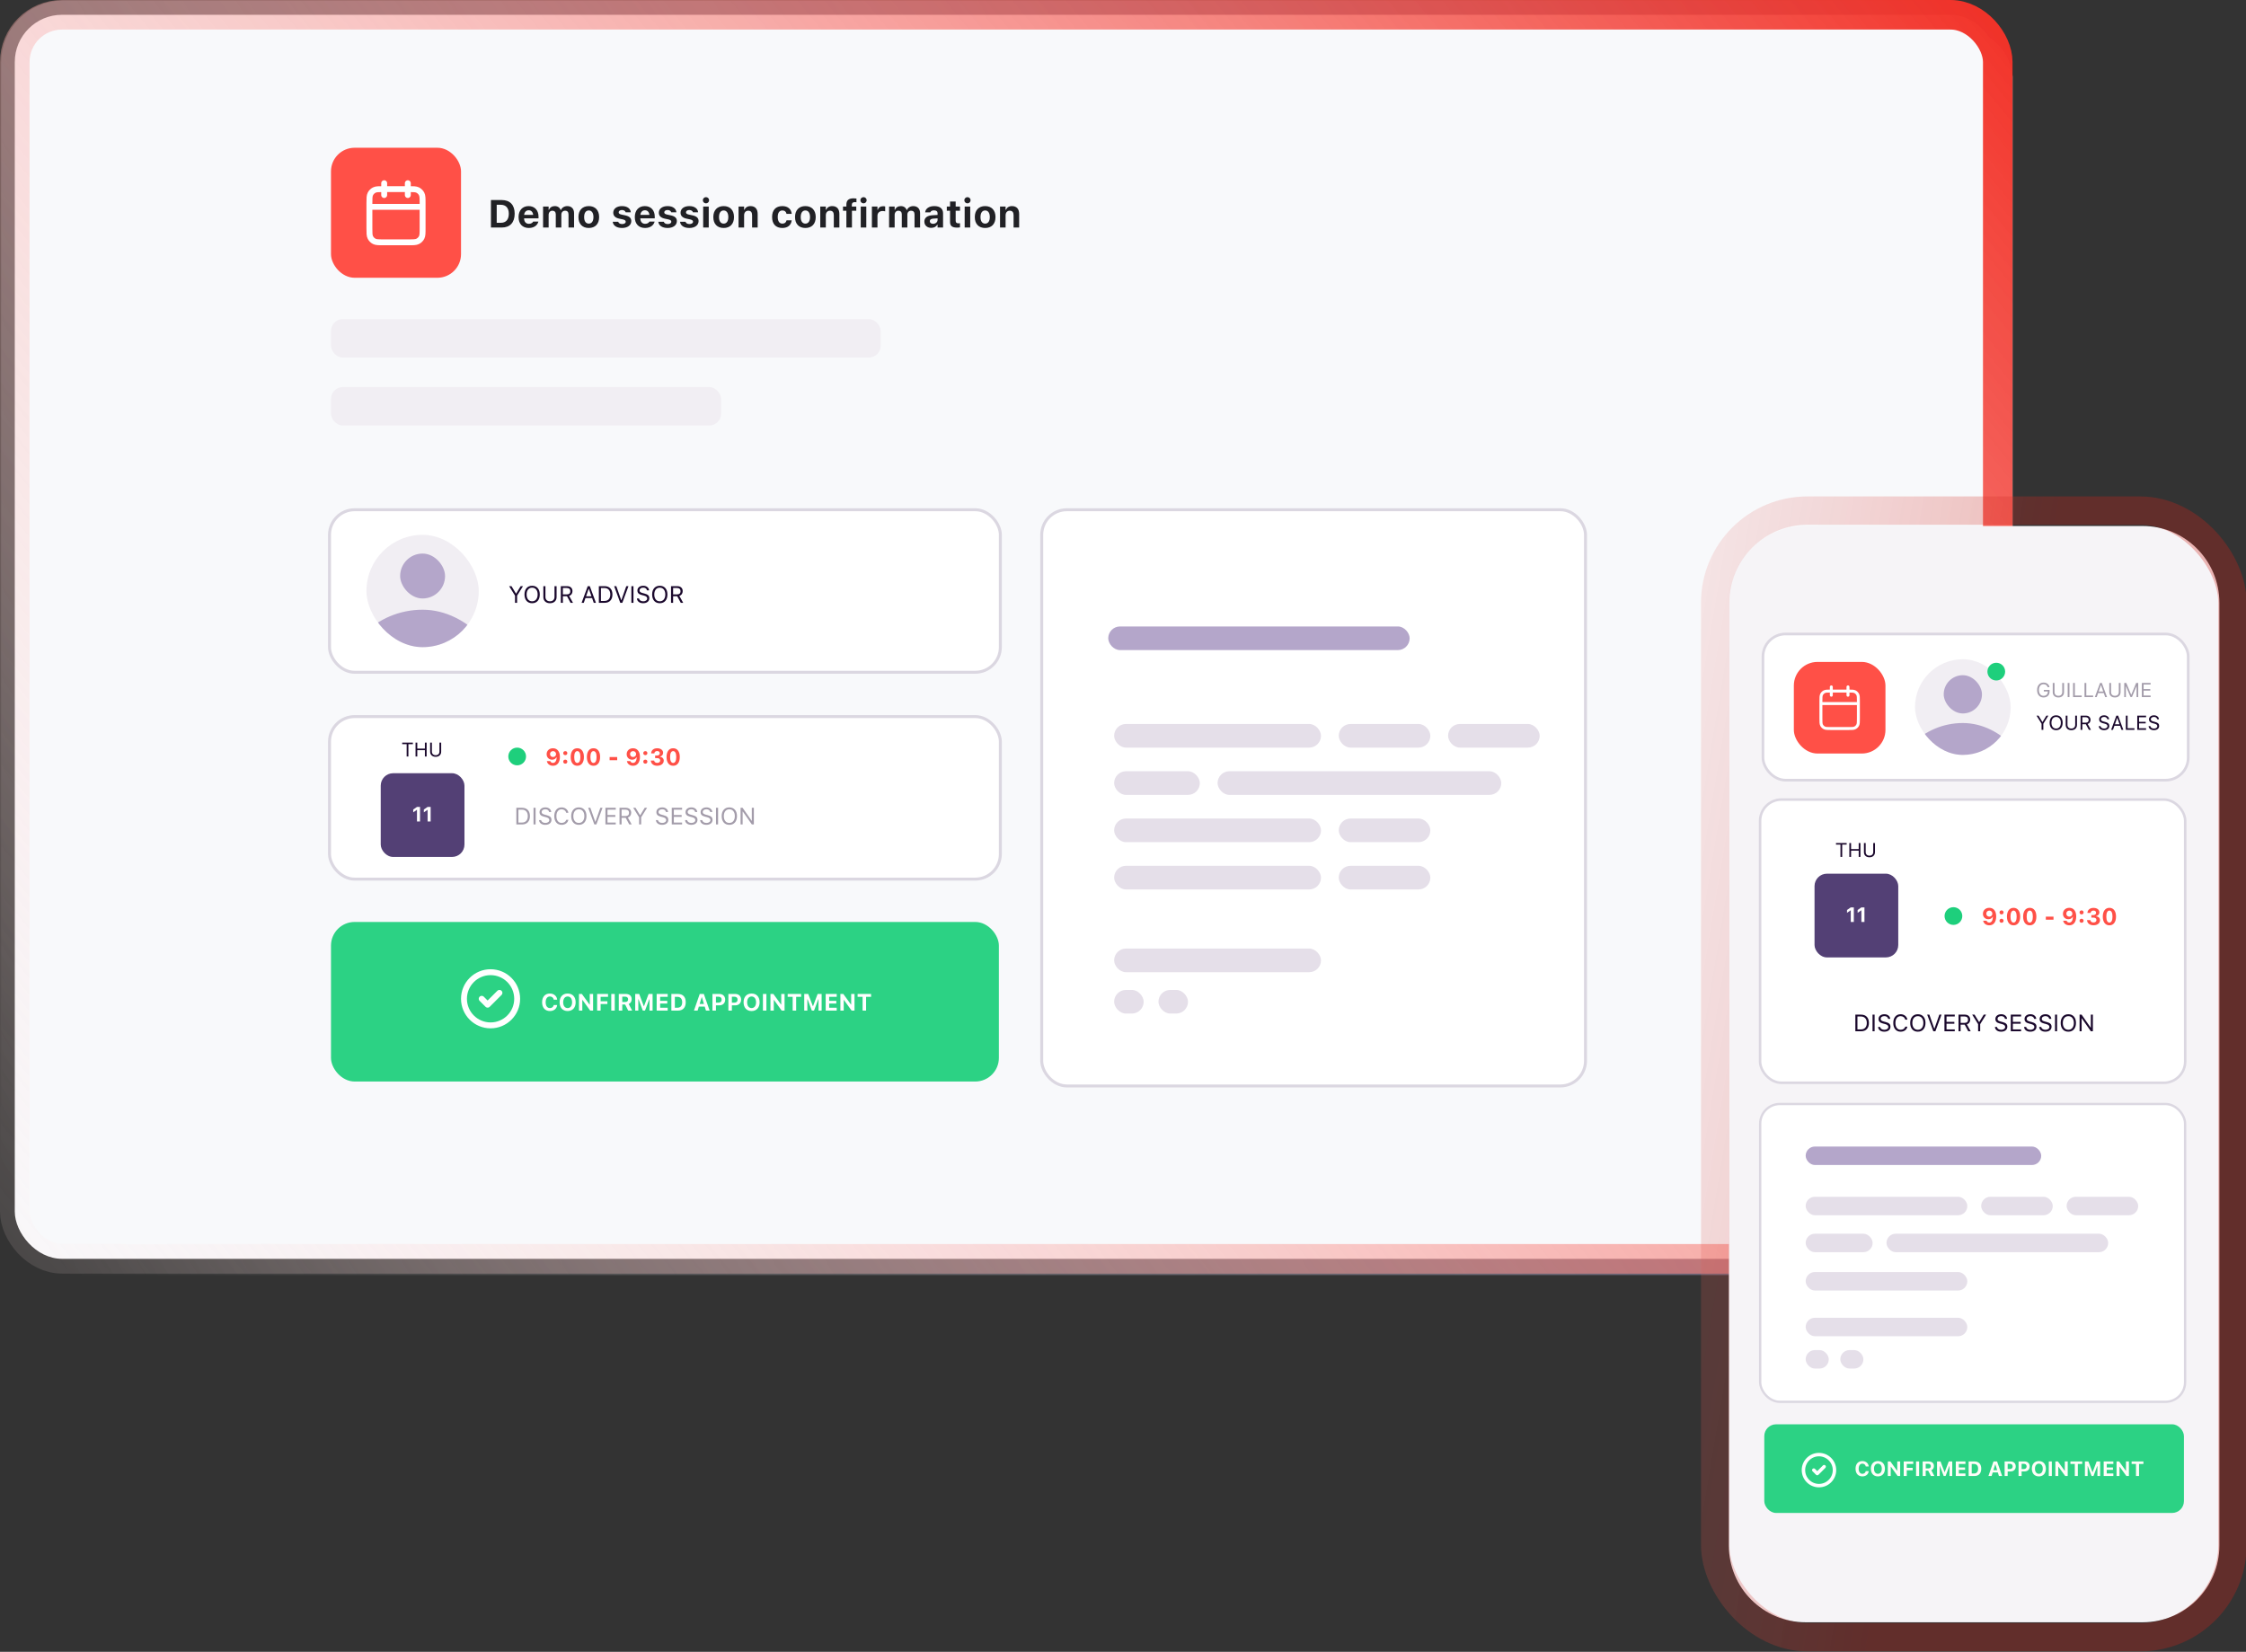 <?xml version="1.0" encoding="UTF-8"?> <svg xmlns="http://www.w3.org/2000/svg" width="760" height="559" viewBox="0 0 760 559" fill="none"><rect x="0" y="0" width="760" height="559" fill="#333333" stroke="none"/><rect x="5.375" y="5.163" width="670.245" height="421.325" rx="16" stroke="url(#paint0_linear_14_275)" stroke-width="10"></rect><g clip-path="url(#clip0_14_275)"><rect x="10" y="10" width="671" height="410" rx="16" fill="#F8F9FB"></rect><rect x="45.922" y="12.938" width="624" height="410" fill="#F8F9FB"></rect><rect x="27.922" y="143.938" width="584" height="259" rx="4" fill="#F1EEF3"></rect></g><rect x="5" y="5" width="671" height="421" rx="16" fill="#F8F9FB" stroke="url(#paint1_linear_14_275)" stroke-width="10"></rect><rect x="112" y="131" width="132" height="13" rx="4" fill="#F1EEF3"></rect><rect x="112" y="108" width="186" height="13" rx="4" fill="#F1EEF3"></rect><path d="M166.128 77H169.791C172.577 77 174.156 75.298 174.156 72.293V72.28C174.156 69.365 172.557 67.695 169.791 67.695H166.128V77ZM168.076 75.394V69.301H169.481C171.171 69.301 172.17 70.397 172.17 72.312V72.325C172.17 74.311 171.203 75.394 169.481 75.394H168.076ZM178.941 77.148C181.017 77.148 181.933 75.949 182.152 75.059L182.165 74.995H180.411L180.392 75.033C180.263 75.304 179.805 75.743 178.98 75.743C177.98 75.743 177.355 75.066 177.335 73.898H182.223V73.312C182.223 71.164 180.933 69.746 178.864 69.746C176.794 69.746 175.472 71.197 175.472 73.454V73.46C175.472 75.736 176.781 77.148 178.941 77.148ZM178.896 71.158C179.715 71.158 180.301 71.687 180.418 72.718H177.355C177.471 71.713 178.077 71.158 178.896 71.158ZM183.764 77H185.647V72.718C185.647 71.906 186.163 71.306 186.898 71.306C187.633 71.306 188.065 71.751 188.065 72.512V77H189.948V72.635C189.948 71.867 190.438 71.306 191.199 71.306C191.985 71.306 192.372 71.738 192.372 72.596V77H194.255V72.125C194.255 70.662 193.372 69.746 191.96 69.746C190.967 69.746 190.141 70.268 189.819 71.055H189.703C189.413 70.236 188.697 69.746 187.73 69.746C186.801 69.746 186.066 70.21 185.763 71.01H185.647V69.901H183.764V77ZM199.233 77.148C201.419 77.148 202.735 75.768 202.735 73.454V73.441C202.735 71.145 201.4 69.746 199.233 69.746C197.067 69.746 195.732 71.151 195.732 73.441V73.454C195.732 75.762 197.047 77.148 199.233 77.148ZM199.233 75.672C198.227 75.672 197.66 74.853 197.66 73.454V73.441C197.66 72.054 198.234 71.222 199.233 71.222C200.226 71.222 200.807 72.054 200.807 73.441V73.454C200.807 74.853 200.233 75.672 199.233 75.672ZM210.498 77.148C212.316 77.148 213.613 76.233 213.613 74.827V74.82C213.613 73.769 212.948 73.176 211.53 72.873L210.35 72.622C209.615 72.46 209.35 72.241 209.35 71.861V71.854C209.35 71.377 209.815 71.074 210.466 71.074C211.169 71.074 211.588 71.429 211.691 71.809L211.697 71.841H213.445V71.816C213.368 70.674 212.336 69.746 210.472 69.746C208.699 69.746 207.513 70.636 207.513 71.97V71.977C207.513 73.041 208.183 73.705 209.537 73.995L210.724 74.247C211.446 74.408 211.73 74.646 211.73 75.027V75.04C211.73 75.51 211.24 75.82 210.517 75.82C209.776 75.82 209.344 75.504 209.196 75.066L209.183 75.04H207.332L207.339 75.066C207.474 76.284 208.57 77.148 210.498 77.148ZM218.275 77.148C220.351 77.148 221.266 75.949 221.486 75.059L221.499 74.995H219.745L219.725 75.033C219.596 75.304 219.139 75.743 218.313 75.743C217.314 75.743 216.688 75.066 216.669 73.898H221.557V73.312C221.557 71.164 220.267 69.746 218.197 69.746C216.127 69.746 214.805 71.197 214.805 73.454V73.46C214.805 75.736 216.114 77.148 218.275 77.148ZM218.229 71.158C219.048 71.158 219.635 71.687 219.751 72.718H216.688C216.804 71.713 217.411 71.158 218.229 71.158ZM225.922 77.148C227.74 77.148 229.037 76.233 229.037 74.827V74.82C229.037 73.769 228.372 73.176 226.954 72.873L225.774 72.622C225.039 72.46 224.774 72.241 224.774 71.861V71.854C224.774 71.377 225.239 71.074 225.89 71.074C226.593 71.074 227.012 71.429 227.115 71.809L227.121 71.841H228.869V71.816C228.791 70.674 227.76 69.746 225.896 69.746C224.123 69.746 222.937 70.636 222.937 71.97V71.977C222.937 73.041 223.607 73.705 224.961 73.995L226.148 74.247C226.87 74.408 227.154 74.646 227.154 75.027V75.04C227.154 75.51 226.664 75.82 225.941 75.82C225.2 75.82 224.768 75.504 224.62 75.066L224.607 75.04H222.756L222.762 75.066C222.898 76.284 223.994 77.148 225.922 77.148ZM233.273 77.148C235.091 77.148 236.387 76.233 236.387 74.827V74.82C236.387 73.769 235.723 73.176 234.305 72.873L233.125 72.622C232.39 72.46 232.125 72.241 232.125 71.861V71.854C232.125 71.377 232.589 71.074 233.241 71.074C233.944 71.074 234.363 71.429 234.466 71.809L234.472 71.841H236.22V71.816C236.142 70.674 235.111 69.746 233.247 69.746C231.474 69.746 230.287 70.636 230.287 71.97V71.977C230.287 73.041 230.958 73.705 232.312 73.995L233.499 74.247C234.221 74.408 234.505 74.646 234.505 75.027V75.04C234.505 75.51 234.014 75.82 233.292 75.82C232.551 75.82 232.119 75.504 231.97 75.066L231.958 75.04H230.107L230.113 75.066C230.249 76.284 231.345 77.148 233.273 77.148ZM238.889 68.811C239.47 68.811 239.947 68.347 239.947 67.766C239.947 67.18 239.47 66.715 238.889 66.715C238.309 66.715 237.825 67.18 237.825 67.766C237.825 68.347 238.309 68.811 238.889 68.811ZM237.941 77H239.824V69.901H237.941V77ZM244.873 77.148C247.059 77.148 248.374 75.768 248.374 73.454V73.441C248.374 71.145 247.04 69.746 244.873 69.746C242.707 69.746 241.372 71.151 241.372 73.441V73.454C241.372 75.762 242.687 77.148 244.873 77.148ZM244.873 75.672C243.867 75.672 243.3 74.853 243.3 73.454V73.441C243.3 72.054 243.874 71.222 244.873 71.222C245.866 71.222 246.446 72.054 246.446 73.441V73.454C246.446 74.853 245.873 75.672 244.873 75.672ZM249.909 77H251.792V72.892C251.792 71.932 252.321 71.306 253.191 71.306C254.081 71.306 254.494 71.835 254.494 72.835V77H256.377V72.409C256.377 70.713 255.525 69.746 253.946 69.746C252.933 69.746 252.23 70.23 251.908 70.997H251.792V69.901H249.909V77ZM264.733 77.148C266.584 77.148 267.693 76.155 267.887 74.608L267.893 74.569H266.152L266.139 74.595C265.971 75.304 265.514 75.672 264.74 75.672C263.734 75.672 263.173 74.879 263.173 73.441V73.428C263.173 72.009 263.728 71.222 264.74 71.222C265.546 71.222 266.017 71.674 266.139 72.364L266.146 72.377H267.899V72.357C267.732 70.771 266.616 69.746 264.733 69.746C262.509 69.746 261.258 71.094 261.258 73.428V73.441C261.258 75.801 262.515 77.148 264.733 77.148ZM272.523 77.148C274.709 77.148 276.024 75.768 276.024 73.454V73.441C276.024 71.145 274.689 69.746 272.523 69.746C270.356 69.746 269.021 71.151 269.021 73.441V73.454C269.021 75.762 270.337 77.148 272.523 77.148ZM272.523 75.672C271.517 75.672 270.949 74.853 270.949 73.454V73.441C270.949 72.054 271.523 71.222 272.523 71.222C273.516 71.222 274.096 72.054 274.096 73.441V73.454C274.096 74.853 273.522 75.672 272.523 75.672ZM277.559 77H279.442V72.892C279.442 71.932 279.97 71.306 280.841 71.306C281.731 71.306 282.143 71.835 282.143 72.835V77H284.026V72.409C284.026 70.713 283.175 69.746 281.595 69.746C280.583 69.746 279.88 70.23 279.558 70.997H279.442V69.901H277.559V77ZM286.399 77H288.282V71.319H289.746V69.901H288.243V69.365C288.243 68.746 288.514 68.405 289.243 68.405C289.488 68.405 289.688 68.424 289.804 68.443V67.186C289.533 67.147 289.217 67.115 288.837 67.115C287.121 67.115 286.399 67.824 286.399 69.236V69.901H285.251V71.319H286.399V77ZM292.203 68.811C292.783 68.811 293.26 68.347 293.26 67.766C293.26 67.18 292.783 66.715 292.203 66.715C291.622 66.715 291.139 67.18 291.139 67.766C291.139 68.347 291.622 68.811 292.203 68.811ZM291.255 77H293.137V69.901H291.255V77ZM295.033 77H296.916V73.028C296.916 72.022 297.593 71.409 298.664 71.409C298.954 71.409 299.244 71.455 299.528 71.519V69.875C299.341 69.823 299.076 69.784 298.825 69.784C297.903 69.784 297.258 70.236 297.032 71.003H296.916V69.901H295.033V77ZM300.849 77H302.732V72.718C302.732 71.906 303.248 71.306 303.983 71.306C304.718 71.306 305.15 71.751 305.15 72.512V77H307.033V72.635C307.033 71.867 307.523 71.306 308.284 71.306C309.071 71.306 309.458 71.738 309.458 72.596V77H311.341V72.125C311.341 70.662 310.457 69.746 309.045 69.746C308.052 69.746 307.227 70.268 306.904 71.055H306.788C306.498 70.236 305.782 69.746 304.815 69.746C303.887 69.746 303.151 70.21 302.848 71.01H302.732V69.901H300.849V77ZM315.1 77.11C316.028 77.11 316.776 76.716 317.137 76.059H317.254V77H319.111V72.151C319.111 70.636 318.047 69.746 316.164 69.746C314.378 69.746 313.204 70.571 313.056 71.816L313.049 71.874H314.79L314.803 71.848C314.952 71.429 315.384 71.19 316.061 71.19C316.834 71.19 317.254 71.538 317.254 72.151V72.738L315.538 72.841C313.772 72.944 312.785 73.692 312.785 74.969V74.982C312.785 76.271 313.746 77.11 315.1 77.11ZM314.623 74.866V74.853C314.623 74.337 315.016 74.034 315.822 73.982L317.254 73.892V74.414C317.254 75.162 316.602 75.736 315.732 75.736C315.081 75.736 314.623 75.407 314.623 74.866ZM323.902 77.026C324.263 77.026 324.611 76.987 324.843 76.942V75.543C324.662 75.562 324.533 75.575 324.288 75.575C323.65 75.575 323.379 75.291 323.379 74.653V71.319H324.843V69.901H323.379V68.205H321.477V69.901H320.381V71.319H321.477V75.085C321.477 76.465 322.173 77.026 323.902 77.026ZM327.371 68.811C327.951 68.811 328.428 68.347 328.428 67.766C328.428 67.18 327.951 66.715 327.371 66.715C326.79 66.715 326.307 67.18 326.307 67.766C326.307 68.347 326.79 68.811 327.371 68.811ZM326.423 77H328.306V69.901H326.423V77ZM333.355 77.148C335.54 77.148 336.856 75.768 336.856 73.454V73.441C336.856 71.145 335.521 69.746 333.355 69.746C331.188 69.746 329.853 71.151 329.853 73.441V73.454C329.853 75.762 331.169 77.148 333.355 77.148ZM333.355 75.672C332.349 75.672 331.781 74.853 331.781 73.454V73.441C331.781 72.054 332.355 71.222 333.355 71.222C334.348 71.222 334.928 72.054 334.928 73.441V73.454C334.928 74.853 334.354 75.672 333.355 75.672ZM338.391 77H340.273V72.892C340.273 71.932 340.802 71.306 341.673 71.306C342.562 71.306 342.975 71.835 342.975 72.835V77H344.858V72.409C344.858 70.713 344.007 69.746 342.427 69.746C341.415 69.746 340.712 70.23 340.389 70.997H340.273V69.901H338.391V77Z" fill="#212125"></path><rect x="112" y="50" width="44" height="44" rx="8" fill="#FF5047"></rect><path d="M143 70H125M138 62V66M130 62V66M129.8 82H138.2C139.88 82 140.72 82 141.362 81.673C141.926 81.385 142.385 80.927 142.673 80.362C143 79.72 143 78.88 143 77.2V68.8C143 67.12 143 66.28 142.673 65.638C142.385 65.073 141.926 64.615 141.362 64.327C140.72 64 139.88 64 138.2 64H129.8C128.12 64 127.28 64 126.638 64.327C126.074 64.615 125.615 65.073 125.327 65.638C125 66.28 125 67.12 125 68.8V77.2C125 78.88 125 79.72 125.327 80.362C125.615 80.927 126.074 81.385 126.638 81.673C127.28 82 128.12 82 129.8 82Z" stroke="white" stroke-width="2" stroke-linecap="round" stroke-linejoin="round"></path><rect x="111.5" y="172.5" width="227" height="55" rx="8.5" fill="white" stroke="#DBD7E1"></rect><g clip-path="url(#clip1_14_275)"><rect x="124" y="181" width="38" height="38" rx="19" fill="#F1EEF3"></rect><rect x="135.4" y="187.333" width="15.2" height="15.2" rx="7.6" fill="#B4A6CA"></rect><rect x="114.5" y="206.333" width="57" height="57" rx="28.5" fill="#B4A6CA"></rect></g><path d="M174.977 204H174.273V201.574L172.273 198.363H173.074L174.594 200.867H174.656L176.176 198.363H176.977L174.977 201.574V204ZM180.062 198.23C180.862 198.23 181.492 198.496 181.953 199.027C182.417 199.556 182.648 200.273 182.648 201.18C182.648 202.083 182.418 202.802 181.957 203.336C181.496 203.867 180.865 204.133 180.062 204.133C179.258 204.133 178.625 203.867 178.164 203.336C177.706 202.805 177.477 202.086 177.477 201.18C177.477 200.273 177.708 199.556 178.172 199.027C178.635 198.496 179.266 198.23 180.062 198.23ZM180.062 198.879C179.49 198.879 179.035 199.086 178.699 199.5C178.366 199.914 178.199 200.474 178.199 201.18C178.199 201.885 178.365 202.447 178.695 202.863C179.026 203.277 179.482 203.484 180.062 203.484C180.638 203.484 181.092 203.276 181.426 202.859C181.759 202.443 181.926 201.883 181.926 201.18C181.926 200.474 181.759 199.914 181.426 199.5C181.092 199.086 180.638 198.879 180.062 198.879ZM184.562 198.363V202.016C184.562 202.451 184.698 202.805 184.969 203.078C185.242 203.349 185.618 203.484 186.098 203.484C186.577 203.484 186.952 203.349 187.223 203.078C187.496 202.805 187.633 202.451 187.633 202.016V198.363H188.336V202.062C188.336 202.674 188.134 203.173 187.73 203.559C187.329 203.941 186.785 204.133 186.098 204.133C185.41 204.133 184.865 203.941 184.461 203.559C184.06 203.173 183.859 202.674 183.859 202.062V198.363H184.562ZM190.469 201.77V204H189.766V198.363H191.918C192.462 198.363 192.897 198.517 193.223 198.824C193.551 199.129 193.715 199.535 193.715 200.043C193.715 200.436 193.615 200.776 193.414 201.062C193.214 201.349 192.936 201.548 192.582 201.66L193.887 204H193.062L191.855 201.77H190.469ZM190.469 198.988V201.145H191.855C192.217 201.145 192.496 201.052 192.691 200.867C192.889 200.68 192.988 200.413 192.988 200.066C192.988 199.728 192.885 199.464 192.68 199.273C192.474 199.083 192.189 198.988 191.824 198.988H190.469ZM200.914 204L200.348 202.387H198.105L197.539 204H196.801L198.879 198.363H199.574L201.652 204H200.914ZM199.195 199.273L198.312 201.789H200.141L199.258 199.273H199.195ZM202.641 198.363H204.574C205.41 198.363 206.062 198.612 206.531 199.109C207 199.604 207.234 200.294 207.234 201.18C207.234 202.068 207 202.76 206.531 203.258C206.065 203.753 205.413 204 204.574 204H202.641V198.363ZM203.344 198.996V203.367H204.527C205.155 203.367 205.643 203.176 205.992 202.793C206.341 202.41 206.516 201.875 206.516 201.188C206.516 200.497 206.34 199.96 205.988 199.574C205.639 199.189 205.152 198.996 204.527 198.996H203.344ZM210.582 204H209.887L207.809 198.363H208.547L210.203 203.09H210.266L211.922 198.363H212.66L210.582 204ZM214.352 204H213.648V198.363H214.352V204ZM215.52 202.527H216.23C216.275 202.822 216.427 203.056 216.688 203.23C216.948 203.405 217.279 203.492 217.68 203.492C218.06 203.492 218.374 203.401 218.621 203.219C218.871 203.034 218.996 202.802 218.996 202.523C218.996 202.284 218.905 202.086 218.723 201.93C218.54 201.771 218.255 201.642 217.867 201.543L217.145 201.355C216.634 201.228 216.263 201.043 216.031 200.801C215.799 200.559 215.684 200.237 215.684 199.836C215.684 199.357 215.866 198.97 216.23 198.676C216.598 198.379 217.079 198.23 217.676 198.23C218.22 198.23 218.676 198.376 219.043 198.668C219.41 198.96 219.608 199.333 219.637 199.789H218.93C218.88 199.5 218.742 199.275 218.516 199.113C218.292 198.949 218.004 198.867 217.652 198.867C217.277 198.867 216.975 198.954 216.746 199.129C216.52 199.301 216.406 199.529 216.406 199.812C216.406 200.034 216.49 200.214 216.656 200.352C216.826 200.49 217.104 200.608 217.492 200.707L218.082 200.863C218.665 201.009 219.083 201.204 219.336 201.449C219.591 201.694 219.719 202.023 219.719 202.438C219.719 202.956 219.529 203.368 219.148 203.676C218.768 203.98 218.257 204.133 217.613 204.133C217.017 204.133 216.527 203.987 216.145 203.695C215.764 203.404 215.556 203.014 215.52 202.527ZM223.258 198.23C224.057 198.23 224.688 198.496 225.148 199.027C225.612 199.556 225.844 200.273 225.844 201.18C225.844 202.083 225.613 202.802 225.152 203.336C224.691 203.867 224.06 204.133 223.258 204.133C222.453 204.133 221.82 203.867 221.359 203.336C220.901 202.805 220.672 202.086 220.672 201.18C220.672 200.273 220.904 199.556 221.367 199.027C221.831 198.496 222.461 198.23 223.258 198.23ZM223.258 198.879C222.685 198.879 222.23 199.086 221.895 199.5C221.561 199.914 221.395 200.474 221.395 201.18C221.395 201.885 221.56 202.447 221.891 202.863C222.221 203.277 222.677 203.484 223.258 203.484C223.833 203.484 224.288 203.276 224.621 202.859C224.954 202.443 225.121 201.883 225.121 201.18C225.121 200.474 224.954 199.914 224.621 199.5C224.288 199.086 223.833 198.879 223.258 198.879ZM227.766 201.77V204H227.062V198.363H229.215C229.759 198.363 230.194 198.517 230.52 198.824C230.848 199.129 231.012 199.535 231.012 200.043C231.012 200.436 230.911 200.776 230.711 201.062C230.51 201.349 230.233 201.548 229.879 201.66L231.184 204H230.359L229.152 201.77H227.766ZM227.766 198.988V201.145H229.152C229.514 201.145 229.793 201.052 229.988 200.867C230.186 200.68 230.285 200.413 230.285 200.066C230.285 199.728 230.182 199.464 229.977 199.273C229.771 199.083 229.486 198.988 229.121 198.988H227.766Z" fill="#1A082C"></path><rect x="112" y="312" width="226" height="54" rx="8" fill="#2CD284"></rect><path d="M186.078 342.145C187.438 342.145 188.402 341.34 188.523 340.16L188.527 340.117H187.379L187.371 340.148C187.246 340.75 186.758 341.145 186.082 341.145C185.191 341.145 184.641 340.395 184.641 339.184V339.176C184.641 337.965 185.191 337.219 186.078 337.219C186.75 337.219 187.254 337.648 187.375 338.281V338.309H188.523V338.262C188.414 337.07 187.414 336.219 186.078 336.219C184.441 336.219 183.434 337.348 183.434 339.176V339.184C183.434 341.012 184.445 342.145 186.078 342.145ZM192.078 342.145C193.742 342.145 194.789 341.004 194.789 339.184V339.176C194.789 337.355 193.738 336.219 192.078 336.219C190.418 336.219 189.363 337.352 189.363 339.176V339.184C189.363 341.004 190.402 342.145 192.078 342.145ZM192.078 341.145C191.148 341.145 190.566 340.375 190.566 339.184V339.176C190.566 337.98 191.16 337.219 192.078 337.219C192.992 337.219 193.586 337.98 193.586 339.176V339.184C193.586 340.375 192.996 341.145 192.078 341.145ZM195.91 342H197.039V338.395H197.102L199.711 342H200.688V336.363H199.559V339.953H199.496L196.895 336.363H195.91V342ZM202.059 342H203.238V339.781H205.531V338.848H203.238V337.336H205.75V336.363H202.059V342ZM206.84 342H208.02V336.363H206.84V342ZM209.387 342H210.566V339.938H211.531L212.582 342H213.918L212.73 339.762C213.375 339.508 213.75 338.887 213.75 338.164V338.156C213.75 337.047 213.016 336.363 211.734 336.363H209.387V342ZM210.566 339.078V337.285H211.59C212.18 337.285 212.543 337.637 212.543 338.18V338.188C212.543 338.742 212.195 339.078 211.605 339.078H210.566ZM214.941 342H215.992V338.164H216.07L217.516 342H218.254L219.699 338.164H219.777V342H220.828V336.363H219.477L217.922 340.488H217.852L216.293 336.363H214.941V342ZM222.199 342H225.934V341.027H223.379V339.602H225.789V338.695H223.379V337.336H225.934V336.363H222.199V342ZM227.176 342H229.395C231.082 342 232.039 340.969 232.039 339.148V339.141C232.039 337.375 231.07 336.363 229.395 336.363H227.176V342ZM228.355 341.027V337.336H229.207C230.23 337.336 230.836 338 230.836 339.16V339.168C230.836 340.371 230.25 341.027 229.207 341.027H228.355ZM234.82 342H236.059L236.477 340.633H238.465L238.883 342H240.125L238.164 336.363H236.777L234.82 342ZM237.438 337.488H237.508L238.195 339.75H236.746L237.438 337.488ZM241.082 342H242.262V340.223H243.406C244.594 340.223 245.387 339.457 245.387 338.297V338.289C245.387 337.129 244.594 336.363 243.406 336.363H241.082V342ZM243.117 337.297C243.793 337.297 244.191 337.652 244.191 338.293V338.301C244.191 338.941 243.793 339.301 243.117 339.301H242.262V337.297H243.117ZM246.473 342H247.652V340.223H248.797C249.984 340.223 250.777 339.457 250.777 338.297V338.289C250.777 337.129 249.984 336.363 248.797 336.363H246.473V342ZM248.508 337.297C249.184 337.297 249.582 337.652 249.582 338.293V338.301C249.582 338.941 249.184 339.301 248.508 339.301H247.652V337.297H248.508ZM254.328 342.145C255.992 342.145 257.039 341.004 257.039 339.184V339.176C257.039 337.355 255.988 336.219 254.328 336.219C252.668 336.219 251.613 337.352 251.613 339.176V339.184C251.613 341.004 252.652 342.145 254.328 342.145ZM254.328 341.145C253.398 341.145 252.816 340.375 252.816 339.184V339.176C252.816 337.98 253.41 337.219 254.328 337.219C255.242 337.219 255.836 337.98 255.836 339.176V339.184C255.836 340.375 255.246 341.145 254.328 341.145ZM258.16 342H259.34V336.363H258.16V342ZM260.707 342H261.836V338.395H261.898L264.508 342H265.484V336.363H264.355V339.953H264.293L261.691 336.363H260.707V342ZM268.223 342H269.402V337.336H271.094V336.363H266.531V337.336H268.223V342ZM272.137 342H273.188V338.164H273.266L274.711 342H275.449L276.895 338.164H276.973V342H278.023V336.363H276.672L275.117 340.488H275.047L273.488 336.363H272.137V342ZM279.395 342H283.129V341.027H280.574V339.602H282.984V338.695H280.574V337.336H283.129V336.363H279.395V342ZM284.371 342H285.5V338.395H285.562L288.172 342H289.148V336.363H288.02V339.953H287.957L285.355 336.363H284.371V342ZM291.887 342H293.066V337.336H294.758V336.363H290.195V337.336H291.887V342Z" fill="white"></path><g clip-path="url(#clip2_14_275)"><circle cx="166" cy="338" r="9" stroke="white" stroke-width="2" stroke-linecap="round" stroke-linejoin="round"></circle><path d="M169 336L165 340L163 338" stroke="white" stroke-width="2" stroke-linecap="round" stroke-linejoin="round"></path></g><rect x="111.5" y="242.5" width="227" height="55" rx="8.5" fill="white" stroke="#DBD7E1"></rect><path d="M138.194 256H137.608V251.83H136.095V251.303H139.708V251.83H138.194V256ZM144.363 256H143.777V253.861H141.199V256H140.613V251.303H141.199V253.334H143.777V251.303H144.363V256ZM146.14 251.303V254.346C146.14 254.709 146.253 255.004 146.479 255.232C146.707 255.457 147.02 255.57 147.42 255.57C147.819 255.57 148.131 255.457 148.357 255.232C148.585 255.004 148.699 254.709 148.699 254.346V251.303H149.285V254.385C149.285 254.895 149.117 255.311 148.78 255.632C148.446 255.951 147.993 256.111 147.42 256.111C146.847 256.111 146.392 255.951 146.056 255.632C145.721 255.311 145.554 254.895 145.554 254.385V251.303H146.14Z" fill="#1A082C"></path><rect x="128.833" y="261.667" width="28.333" height="28.333" rx="4.198" fill="#534075"></rect><path d="M141.097 278V274.075H141.036L139.827 274.909V273.949L141.101 273.071H142.129V278H141.097ZM144.691 278V274.075H144.629L143.42 274.909V273.949L144.694 273.071H145.723V278H144.691Z" fill="white"></path><path d="M187.109 259.145C186.576 259.145 186.118 259 185.738 258.711C185.358 258.419 185.128 258.039 185.047 257.57H186.215C186.27 257.755 186.378 257.902 186.539 258.012C186.703 258.121 186.896 258.176 187.117 258.176C187.503 258.176 187.805 258.003 188.023 257.656C188.245 257.31 188.349 256.844 188.336 256.258H188.301H188.273H188.266C188.138 256.523 187.948 256.729 187.695 256.875C187.445 257.018 187.156 257.09 186.828 257.09C186.292 257.09 185.848 256.914 185.496 256.562C185.147 256.208 184.973 255.762 184.973 255.223C184.973 254.637 185.174 254.156 185.578 253.781C185.982 253.406 186.499 253.219 187.129 253.219C187.535 253.219 187.897 253.306 188.215 253.48C188.535 253.652 188.793 253.904 188.988 254.234C189.303 254.724 189.461 255.358 189.461 256.137C189.461 257.074 189.253 257.81 188.836 258.344C188.419 258.878 187.844 259.145 187.109 259.145ZM186.406 255.898C186.599 256.086 186.842 256.18 187.137 256.18C187.431 256.18 187.674 256.087 187.867 255.902C188.062 255.715 188.16 255.479 188.16 255.195C188.16 254.909 188.062 254.669 187.867 254.477C187.672 254.281 187.43 254.184 187.141 254.184C186.852 254.184 186.608 254.28 186.41 254.473C186.215 254.665 186.117 254.902 186.117 255.184C186.117 255.473 186.214 255.711 186.406 255.898ZM191.781 258.242C191.656 258.367 191.49 258.43 191.281 258.43C191.073 258.43 190.905 258.366 190.777 258.238C190.652 258.111 190.59 257.948 190.59 257.75C190.59 257.552 190.652 257.391 190.777 257.266C190.905 257.138 191.073 257.074 191.281 257.074C191.49 257.074 191.656 257.137 191.781 257.262C191.909 257.387 191.973 257.549 191.973 257.75C191.973 257.951 191.909 258.115 191.781 258.242ZM191.781 255.359C191.656 255.484 191.49 255.547 191.281 255.547C191.073 255.547 190.905 255.483 190.777 255.355C190.652 255.228 190.59 255.065 190.59 254.867C190.59 254.669 190.652 254.508 190.777 254.383C190.905 254.255 191.073 254.191 191.281 254.191C191.49 254.191 191.656 254.254 191.781 254.379C191.909 254.504 191.973 254.667 191.973 254.867C191.973 255.068 191.909 255.232 191.781 255.359ZM196.988 258.359C196.592 258.883 196.046 259.145 195.348 259.145C194.65 259.145 194.102 258.883 193.703 258.359C193.307 257.833 193.109 257.104 193.109 256.172C193.109 255.242 193.307 254.518 193.703 254C194.102 253.479 194.65 253.219 195.348 253.219C196.043 253.219 196.59 253.479 196.988 254C197.387 254.521 197.586 255.246 197.586 256.176C197.586 257.105 197.387 257.833 196.988 258.359ZM194.578 257.664C194.763 258.01 195.02 258.184 195.348 258.184C195.676 258.184 195.931 258.012 196.113 257.668C196.298 257.322 196.391 256.823 196.391 256.172C196.391 255.526 196.298 255.034 196.113 254.695C195.931 254.354 195.676 254.184 195.348 254.184C195.022 254.184 194.767 254.354 194.582 254.695C194.397 255.036 194.305 255.529 194.305 256.172C194.305 256.82 194.396 257.318 194.578 257.664ZM202.465 258.359C202.069 258.883 201.522 259.145 200.824 259.145C200.126 259.145 199.578 258.883 199.18 258.359C198.784 257.833 198.586 257.104 198.586 256.172C198.586 255.242 198.784 254.518 199.18 254C199.578 253.479 200.126 253.219 200.824 253.219C201.52 253.219 202.066 253.479 202.465 254C202.863 254.521 203.062 255.246 203.062 256.176C203.062 257.105 202.863 257.833 202.465 258.359ZM200.055 257.664C200.24 258.01 200.496 258.184 200.824 258.184C201.152 258.184 201.408 258.012 201.59 257.668C201.775 257.322 201.867 256.823 201.867 256.172C201.867 255.526 201.775 255.034 201.59 254.695C201.408 254.354 201.152 254.184 200.824 254.184C200.499 254.184 200.243 254.354 200.059 254.695C199.874 255.036 199.781 255.529 199.781 256.172C199.781 256.82 199.872 257.318 200.055 257.664ZM208.848 257.258H206.281V256.191H208.848V257.258ZM214.195 259.145C213.661 259.145 213.204 259 212.824 258.711C212.444 258.419 212.214 258.039 212.133 257.57H213.301C213.355 257.755 213.464 257.902 213.625 258.012C213.789 258.121 213.982 258.176 214.203 258.176C214.589 258.176 214.891 258.003 215.109 257.656C215.331 257.31 215.435 256.844 215.422 256.258H215.387H215.359H215.352C215.224 256.523 215.034 256.729 214.781 256.875C214.531 257.018 214.242 257.09 213.914 257.09C213.378 257.09 212.934 256.914 212.582 256.562C212.233 256.208 212.059 255.762 212.059 255.223C212.059 254.637 212.26 254.156 212.664 253.781C213.068 253.406 213.585 253.219 214.215 253.219C214.621 253.219 214.983 253.306 215.301 253.48C215.621 253.652 215.879 253.904 216.074 254.234C216.389 254.724 216.547 255.358 216.547 256.137C216.547 257.074 216.339 257.81 215.922 258.344C215.505 258.878 214.93 259.145 214.195 259.145ZM213.492 255.898C213.685 256.086 213.928 256.18 214.223 256.18C214.517 256.18 214.76 256.087 214.953 255.902C215.148 255.715 215.246 255.479 215.246 255.195C215.246 254.909 215.148 254.669 214.953 254.477C214.758 254.281 214.516 254.184 214.227 254.184C213.938 254.184 213.694 254.28 213.496 254.473C213.301 254.665 213.203 254.902 213.203 255.184C213.203 255.473 213.299 255.711 213.492 255.898ZM218.867 258.242C218.742 258.367 218.576 258.43 218.367 258.43C218.159 258.43 217.991 258.366 217.863 258.238C217.738 258.111 217.676 257.948 217.676 257.75C217.676 257.552 217.738 257.391 217.863 257.266C217.991 257.138 218.159 257.074 218.367 257.074C218.576 257.074 218.742 257.137 218.867 257.262C218.995 257.387 219.059 257.549 219.059 257.75C219.059 257.951 218.995 258.115 218.867 258.242ZM218.867 255.359C218.742 255.484 218.576 255.547 218.367 255.547C218.159 255.547 217.991 255.483 217.863 255.355C217.738 255.228 217.676 255.065 217.676 254.867C217.676 254.669 217.738 254.508 217.863 254.383C217.991 254.255 218.159 254.191 218.367 254.191C218.576 254.191 218.742 254.254 218.867 254.379C218.995 254.504 219.059 254.667 219.059 254.867C219.059 255.068 218.995 255.232 218.867 255.359ZM221.68 256.555V255.676H222.367C222.635 255.676 222.852 255.604 223.016 255.461C223.182 255.318 223.266 255.132 223.266 254.902C223.266 254.676 223.184 254.496 223.02 254.363C222.858 254.228 222.639 254.16 222.363 254.16C222.09 254.16 221.868 254.232 221.699 254.375C221.53 254.518 221.438 254.712 221.422 254.957H220.332C220.353 254.423 220.548 254 220.918 253.688C221.288 253.375 221.78 253.219 222.395 253.219C222.973 253.219 223.448 253.362 223.82 253.648C224.195 253.932 224.383 254.296 224.383 254.738C224.383 255.064 224.288 255.344 224.098 255.578C223.91 255.812 223.659 255.962 223.344 256.027V256.098C223.732 256.142 224.038 256.285 224.262 256.527C224.488 256.767 224.602 257.072 224.602 257.441C224.602 257.767 224.507 258.06 224.316 258.32C224.129 258.578 223.866 258.78 223.527 258.926C223.189 259.072 222.809 259.145 222.387 259.145C221.759 259.145 221.249 258.984 220.855 258.664C220.462 258.344 220.253 257.918 220.227 257.387H221.355C221.374 257.626 221.477 257.816 221.664 257.957C221.852 258.095 222.096 258.164 222.398 258.164C222.693 258.164 222.932 258.089 223.117 257.938C223.305 257.786 223.398 257.591 223.398 257.352C223.398 257.104 223.307 256.91 223.125 256.77C222.943 256.626 222.694 256.555 222.379 256.555H221.68ZM229.426 258.359C229.03 258.883 228.483 259.145 227.785 259.145C227.087 259.145 226.539 258.883 226.141 258.359C225.745 257.833 225.547 257.104 225.547 256.172C225.547 255.242 225.745 254.518 226.141 254C226.539 253.479 227.087 253.219 227.785 253.219C228.48 253.219 229.027 253.479 229.426 254C229.824 254.521 230.023 255.246 230.023 256.176C230.023 257.105 229.824 257.833 229.426 258.359ZM227.016 257.664C227.201 258.01 227.457 258.184 227.785 258.184C228.113 258.184 228.368 258.012 228.551 257.668C228.736 257.322 228.828 256.823 228.828 256.172C228.828 255.526 228.736 255.034 228.551 254.695C228.368 254.354 228.113 254.184 227.785 254.184C227.46 254.184 227.204 254.354 227.02 254.695C226.835 255.036 226.742 255.529 226.742 256.172C226.742 256.82 226.833 257.318 227.016 257.664Z" fill="#FF5047"></path><circle cx="175" cy="256" r="3" fill="#1ECF7C"></circle><path d="M174.719 273.363H176.652C177.488 273.363 178.141 273.612 178.609 274.109C179.078 274.604 179.312 275.294 179.312 276.18C179.312 277.068 179.078 277.76 178.609 278.258C178.143 278.753 177.491 279 176.652 279H174.719V273.363ZM175.422 273.996V278.367H176.605C177.233 278.367 177.721 278.176 178.07 277.793C178.419 277.41 178.594 276.875 178.594 276.188C178.594 275.497 178.418 274.96 178.066 274.574C177.717 274.189 177.23 273.996 176.605 273.996H175.422ZM181.234 279H180.531V273.363H181.234V279ZM182.402 277.527H183.113C183.158 277.822 183.31 278.056 183.57 278.23C183.831 278.405 184.161 278.492 184.562 278.492C184.943 278.492 185.257 278.401 185.504 278.219C185.754 278.034 185.879 277.802 185.879 277.523C185.879 277.284 185.788 277.086 185.605 276.93C185.423 276.771 185.138 276.642 184.75 276.543L184.027 276.355C183.517 276.228 183.146 276.043 182.914 275.801C182.682 275.559 182.566 275.237 182.566 274.836C182.566 274.357 182.749 273.97 183.113 273.676C183.48 273.379 183.962 273.23 184.559 273.23C185.103 273.23 185.559 273.376 185.926 273.668C186.293 273.96 186.491 274.333 186.52 274.789H185.812C185.763 274.5 185.625 274.275 185.398 274.113C185.174 273.949 184.887 273.867 184.535 273.867C184.16 273.867 183.858 273.954 183.629 274.129C183.402 274.301 183.289 274.529 183.289 274.812C183.289 275.034 183.372 275.214 183.539 275.352C183.708 275.49 183.987 275.608 184.375 275.707L184.965 275.863C185.548 276.009 185.966 276.204 186.219 276.449C186.474 276.694 186.602 277.023 186.602 277.438C186.602 277.956 186.411 278.368 186.031 278.676C185.651 278.98 185.139 279.133 184.496 279.133C183.9 279.133 183.41 278.987 183.027 278.695C182.647 278.404 182.439 278.014 182.402 277.527ZM190.043 279.133C189.277 279.133 188.671 278.868 188.223 278.34C187.777 277.811 187.555 277.092 187.555 276.184C187.555 275.275 187.777 274.556 188.223 274.027C188.668 273.496 189.273 273.23 190.039 273.23C190.633 273.23 191.141 273.4 191.562 273.738C191.984 274.077 192.237 274.518 192.32 275.062H191.605C191.512 274.698 191.324 274.41 191.043 274.199C190.762 273.986 190.427 273.879 190.039 273.879C189.497 273.879 189.068 274.086 188.75 274.5C188.435 274.914 188.277 275.475 188.277 276.184C188.277 276.892 188.436 277.453 188.754 277.867C189.072 278.279 189.501 278.484 190.043 278.484C190.436 278.484 190.772 278.391 191.051 278.203C191.332 278.013 191.517 277.755 191.605 277.43H192.32C192.227 277.948 191.973 278.362 191.559 278.672C191.147 278.979 190.642 279.133 190.043 279.133ZM195.867 273.23C196.667 273.23 197.297 273.496 197.758 274.027C198.221 274.556 198.453 275.273 198.453 276.18C198.453 277.083 198.223 277.802 197.762 278.336C197.301 278.867 196.669 279.133 195.867 279.133C195.062 279.133 194.43 278.867 193.969 278.336C193.51 277.805 193.281 277.086 193.281 276.18C193.281 275.273 193.513 274.556 193.977 274.027C194.44 273.496 195.07 273.23 195.867 273.23ZM195.867 273.879C195.294 273.879 194.84 274.086 194.504 274.5C194.171 274.914 194.004 275.474 194.004 276.18C194.004 276.885 194.169 277.447 194.5 277.863C194.831 278.277 195.286 278.484 195.867 278.484C196.443 278.484 196.897 278.276 197.23 277.859C197.564 277.443 197.73 276.883 197.73 276.18C197.73 275.474 197.564 274.914 197.23 274.5C196.897 274.086 196.443 273.879 195.867 273.879ZM201.801 279H201.105L199.027 273.363H199.766L201.422 278.09H201.484L203.141 273.363H203.879L201.801 279ZM208.359 278.367V279H204.867V273.363H208.359V273.996H205.57V275.805H208.215V276.43H205.57V278.367H208.359ZM210.336 276.77V279H209.633V273.363H211.785C212.329 273.363 212.764 273.517 213.09 273.824C213.418 274.129 213.582 274.535 213.582 275.043C213.582 275.436 213.482 275.776 213.281 276.062C213.081 276.349 212.803 276.548 212.449 276.66L213.754 279H212.93L211.723 276.77H210.336ZM210.336 273.988V276.145H211.723C212.085 276.145 212.363 276.052 212.559 275.867C212.757 275.68 212.855 275.413 212.855 275.066C212.855 274.728 212.753 274.464 212.547 274.273C212.341 274.083 212.056 273.988 211.691 273.988H210.336ZM216.961 279H216.258V276.574L214.258 273.363H215.059L216.578 275.867H216.641L218.16 273.363H218.961L216.961 276.574V279ZM221.941 277.527H222.652C222.697 277.822 222.849 278.056 223.109 278.23C223.37 278.405 223.701 278.492 224.102 278.492C224.482 278.492 224.796 278.401 225.043 278.219C225.293 278.034 225.418 277.802 225.418 277.523C225.418 277.284 225.327 277.086 225.145 276.93C224.962 276.771 224.677 276.642 224.289 276.543L223.566 276.355C223.056 276.228 222.685 276.043 222.453 275.801C222.221 275.559 222.105 275.237 222.105 274.836C222.105 274.357 222.288 273.97 222.652 273.676C223.02 273.379 223.501 273.23 224.098 273.23C224.642 273.23 225.098 273.376 225.465 273.668C225.832 273.96 226.03 274.333 226.059 274.789H225.352C225.302 274.5 225.164 274.275 224.938 274.113C224.714 273.949 224.426 273.867 224.074 273.867C223.699 273.867 223.397 273.954 223.168 274.129C222.941 274.301 222.828 274.529 222.828 274.812C222.828 275.034 222.911 275.214 223.078 275.352C223.247 275.49 223.526 275.608 223.914 275.707L224.504 275.863C225.087 276.009 225.505 276.204 225.758 276.449C226.013 276.694 226.141 277.023 226.141 277.438C226.141 277.956 225.951 278.368 225.57 278.676C225.19 278.98 224.678 279.133 224.035 279.133C223.439 279.133 222.949 278.987 222.566 278.695C222.186 278.404 221.978 278.014 221.941 277.527ZM230.805 278.367V279H227.312V273.363H230.805V273.996H228.016V275.805H230.66V276.43H228.016V278.367H230.805ZM231.809 277.527H232.52C232.564 277.822 232.716 278.056 232.977 278.23C233.237 278.405 233.568 278.492 233.969 278.492C234.349 278.492 234.663 278.401 234.91 278.219C235.16 278.034 235.285 277.802 235.285 277.523C235.285 277.284 235.194 277.086 235.012 276.93C234.829 276.771 234.544 276.642 234.156 276.543L233.434 276.355C232.923 276.228 232.552 276.043 232.32 275.801C232.089 275.559 231.973 275.237 231.973 274.836C231.973 274.357 232.155 273.97 232.52 273.676C232.887 273.379 233.368 273.23 233.965 273.23C234.509 273.23 234.965 273.376 235.332 273.668C235.699 273.96 235.897 274.333 235.926 274.789H235.219C235.169 274.5 235.031 274.275 234.805 274.113C234.581 273.949 234.293 273.867 233.941 273.867C233.566 273.867 233.264 273.954 233.035 274.129C232.809 274.301 232.695 274.529 232.695 274.812C232.695 275.034 232.779 275.214 232.945 275.352C233.115 275.49 233.393 275.608 233.781 275.707L234.371 275.863C234.954 276.009 235.372 276.204 235.625 276.449C235.88 276.694 236.008 277.023 236.008 277.438C236.008 277.956 235.818 278.368 235.438 278.676C235.057 278.98 234.546 279.133 233.902 279.133C233.306 279.133 232.816 278.987 232.434 278.695C232.053 278.404 231.845 278.014 231.809 277.527ZM236.91 277.527H237.621C237.665 277.822 237.818 278.056 238.078 278.23C238.339 278.405 238.669 278.492 239.07 278.492C239.451 278.492 239.764 278.401 240.012 278.219C240.262 278.034 240.387 277.802 240.387 277.523C240.387 277.284 240.296 277.086 240.113 276.93C239.931 276.771 239.646 276.642 239.258 276.543L238.535 276.355C238.025 276.228 237.654 276.043 237.422 275.801C237.19 275.559 237.074 275.237 237.074 274.836C237.074 274.357 237.257 273.97 237.621 273.676C237.988 273.379 238.47 273.23 239.066 273.23C239.611 273.23 240.066 273.376 240.434 273.668C240.801 273.96 240.999 274.333 241.027 274.789H240.32C240.271 274.5 240.133 274.275 239.906 274.113C239.682 273.949 239.395 273.867 239.043 273.867C238.668 273.867 238.366 273.954 238.137 274.129C237.91 274.301 237.797 274.529 237.797 274.812C237.797 275.034 237.88 275.214 238.047 275.352C238.216 275.49 238.495 275.608 238.883 275.707L239.473 275.863C240.056 276.009 240.474 276.204 240.727 276.449C240.982 276.694 241.109 277.023 241.109 277.438C241.109 277.956 240.919 278.368 240.539 278.676C240.159 278.98 239.647 279.133 239.004 279.133C238.408 279.133 237.918 278.987 237.535 278.695C237.155 278.404 236.947 278.014 236.91 277.527ZM242.984 279H242.281V273.363H242.984V279ZM246.789 273.23C247.589 273.23 248.219 273.496 248.68 274.027C249.143 274.556 249.375 275.273 249.375 276.18C249.375 277.083 249.145 277.802 248.684 278.336C248.223 278.867 247.591 279.133 246.789 279.133C245.984 279.133 245.352 278.867 244.891 278.336C244.432 277.805 244.203 277.086 244.203 276.18C244.203 275.273 244.435 274.556 244.898 274.027C245.362 273.496 245.992 273.23 246.789 273.23ZM246.789 273.879C246.216 273.879 245.762 274.086 245.426 274.5C245.092 274.914 244.926 275.474 244.926 276.18C244.926 276.885 245.091 277.447 245.422 277.863C245.753 278.277 246.208 278.484 246.789 278.484C247.365 278.484 247.819 278.276 248.152 277.859C248.486 277.443 248.652 276.883 248.652 276.18C248.652 275.474 248.486 274.914 248.152 274.5C247.819 274.086 247.365 273.879 246.789 273.879ZM251.289 279H250.594V273.363H251.277L254.336 277.75H254.398V273.363H255.094V279H254.41L251.352 274.629H251.289V279Z" fill="#1A082C" fill-opacity="0.4"></path><rect x="352.5" y="172.5" width="184" height="195" rx="8.5" fill="white" stroke="#DBD7E1"></rect><rect x="377" y="245" width="70" height="8" rx="4" fill="#E5DFE9"></rect><rect x="453" y="245" width="31" height="8" rx="4" fill="#E5DFE9"></rect><rect x="490" y="245" width="31" height="8" rx="4" fill="#E5DFE9"></rect><rect x="377" y="261" width="29" height="8" rx="4" fill="#E5DFE9"></rect><rect x="377" y="277" width="70" height="8" rx="4" fill="#E5DFE9"></rect><rect x="377" y="293" width="70" height="8" rx="4" fill="#E5DFE9"></rect><rect x="377" y="321" width="70" height="8" rx="4" fill="#E5DFE9"></rect><rect x="377" y="335" width="10" height="8" rx="4" fill="#E5DFE9"></rect><rect x="392" y="335" width="10" height="8" rx="4" fill="#E5DFE9"></rect><rect x="412" y="261" width="96" height="8" rx="4" fill="#E5DFE9"></rect><rect x="453" y="277" width="31" height="8" rx="4" fill="#E5DFE9"></rect><rect x="453" y="293" width="31" height="8" rx="4" fill="#E5DFE9"></rect><rect x="375" y="212" width="102" height="8" rx="4" fill="#B4A6CA"></rect><g clip-path="url(#clip3_14_275)"><path d="M585 204C585 189.641 596.641 178 611 178H725C739.359 178 751 189.641 751 204V523C751 537.359 739.359 549 725 549H611C596.641 549 585 537.359 585 523V204Z" fill="#F6F4F7"></path><rect x="596.55" y="214.55" width="143.899" height="49.465" rx="7.645" fill="white" stroke="#DBD7E1" stroke-width="0.899"></rect><path d="M693.531 234.056C693.531 234.648 693.344 235.125 692.972 235.487C692.599 235.846 692.105 236.026 691.491 236.026C690.828 236.026 690.298 235.798 689.904 235.344C689.511 234.889 689.315 234.278 689.315 233.51C689.315 232.751 689.513 232.144 689.91 231.687C690.307 231.227 690.834 230.998 691.491 230.998C692.023 230.998 692.469 231.136 692.828 231.414C693.19 231.691 693.414 232.067 693.501 232.542H692.892C692.787 232.218 692.617 231.972 692.379 231.803C692.142 231.634 691.846 231.55 691.491 231.55C691.016 231.55 690.637 231.728 690.353 232.083C690.071 232.438 689.93 232.913 689.93 233.51C689.93 234.116 690.07 234.595 690.349 234.948C690.631 235.298 691.013 235.473 691.494 235.473C691.925 235.473 692.272 235.348 692.536 235.097C692.802 234.847 692.935 234.518 692.935 234.112V233.996H691.584V233.47H693.531V234.056ZM695.208 231.111V234.222C695.208 234.593 695.323 234.894 695.554 235.127C695.787 235.358 696.107 235.473 696.515 235.473C696.924 235.473 697.243 235.358 697.474 235.127C697.707 234.894 697.823 234.593 697.823 234.222V231.111H698.422V234.262C698.422 234.783 698.25 235.208 697.906 235.537C697.565 235.863 697.101 236.026 696.515 236.026C695.93 236.026 695.465 235.863 695.121 235.537C694.78 235.208 694.609 234.783 694.609 234.262V231.111H695.208ZM700.262 235.913H699.663V231.111H700.262V235.913ZM704.402 235.374V235.913H701.487V231.111H702.086V235.374H704.402ZM708.275 235.374V235.913H705.36V231.111H705.959V235.374H708.275ZM712.355 235.913L711.872 234.538H709.962L709.48 235.913H708.851L710.621 231.111H711.213L712.983 235.913H712.355ZM710.89 231.886L710.138 234.029H711.696L710.944 231.886H710.89ZM714.341 231.111V234.222C714.341 234.593 714.456 234.894 714.687 235.127C714.92 235.358 715.241 235.473 715.649 235.473C716.057 235.473 716.376 235.358 716.607 235.127C716.84 234.894 716.957 234.593 716.957 234.222V231.111H717.555V234.262C717.555 234.783 717.384 235.208 717.04 235.537C716.698 235.863 716.234 236.026 715.649 236.026C715.063 236.026 714.598 235.863 714.255 235.537C713.913 235.208 713.742 234.783 713.742 234.262V231.111H714.341ZM723.528 235.913H722.969V232.246H722.929L721.415 235.879H720.91L719.396 232.246H719.356V235.913H718.797V231.111H719.492L721.136 235.084H721.189L722.833 231.111H723.528V235.913ZM727.728 235.374V235.913H724.753V231.111H727.728V231.65H725.352V233.191H727.605V233.723H725.352V235.374H727.728Z" fill="#1A082C" fill-opacity="0.4"></path><path d="M691.424 246.987H690.825V244.92L689.122 242.185H689.804L691.098 244.318H691.151L692.446 242.185H693.128L691.424 244.92V246.987ZM695.757 242.072C696.438 242.072 696.975 242.298 697.367 242.751C697.762 243.201 697.96 243.812 697.96 244.584C697.96 245.354 697.763 245.966 697.371 246.421C696.978 246.874 696.44 247.1 695.757 247.1C695.071 247.1 694.532 246.874 694.14 246.421C693.749 245.969 693.554 245.356 693.554 244.584C693.554 243.812 693.751 243.201 694.146 242.751C694.541 242.298 695.078 242.072 695.757 242.072ZM695.757 242.624C695.269 242.624 694.882 242.801 694.595 243.153C694.311 243.506 694.169 243.983 694.169 244.584C694.169 245.186 694.31 245.664 694.592 246.019C694.874 246.371 695.262 246.548 695.757 246.548C696.247 246.548 696.634 246.37 696.918 246.015C697.202 245.66 697.344 245.183 697.344 244.584C697.344 243.983 697.202 243.506 696.918 243.153C696.634 242.801 696.247 242.624 695.757 242.624ZM699.59 242.185V245.296C699.59 245.667 699.705 245.969 699.936 246.202C700.169 246.432 700.49 246.548 700.898 246.548C701.306 246.548 701.625 246.432 701.856 246.202C702.089 245.969 702.206 245.667 702.206 245.296V242.185H702.804V245.336C702.804 245.858 702.633 246.282 702.289 246.611C701.947 246.937 701.483 247.1 700.898 247.1C700.312 247.1 699.847 246.937 699.504 246.611C699.162 246.282 698.991 245.858 698.991 245.336V242.185H699.59ZM704.621 245.087V246.987H704.022V242.185H705.856C706.319 242.185 706.69 242.316 706.967 242.578C707.247 242.837 707.387 243.183 707.387 243.616C707.387 243.951 707.301 244.24 707.13 244.485C706.959 244.729 706.723 244.898 706.422 244.994L707.533 246.987H706.831L705.803 245.087H704.621ZM704.621 242.718V244.554H705.803C706.111 244.554 706.348 244.476 706.515 244.318C706.683 244.158 706.768 243.931 706.768 243.636C706.768 243.348 706.68 243.122 706.505 242.96C706.329 242.799 706.087 242.718 705.776 242.718H704.621ZM710.168 245.732H710.774C710.812 245.983 710.941 246.183 711.163 246.331C711.385 246.48 711.667 246.554 712.008 246.554C712.332 246.554 712.6 246.477 712.81 246.321C713.023 246.164 713.13 245.966 713.13 245.729C713.13 245.525 713.052 245.356 712.897 245.223C712.742 245.088 712.499 244.978 712.168 244.894L711.553 244.734C711.118 244.625 710.802 244.468 710.604 244.262C710.407 244.055 710.308 243.781 710.308 243.44C710.308 243.031 710.463 242.702 710.774 242.451C711.087 242.198 711.497 242.072 712.005 242.072C712.469 242.072 712.857 242.196 713.17 242.445C713.483 242.693 713.651 243.012 713.676 243.4H713.073C713.031 243.153 712.914 242.962 712.721 242.824C712.53 242.684 712.285 242.614 711.985 242.614C711.666 242.614 711.408 242.689 711.213 242.837C711.02 242.984 710.924 243.178 710.924 243.42C710.924 243.608 710.995 243.761 711.137 243.879C711.281 243.996 711.518 244.097 711.849 244.182L712.351 244.315C712.848 244.439 713.204 244.605 713.419 244.814C713.637 245.022 713.745 245.303 713.745 245.656C713.745 246.097 713.584 246.449 713.26 246.711C712.936 246.97 712.5 247.1 711.952 247.1C711.444 247.1 711.027 246.976 710.701 246.727C710.377 246.479 710.199 246.147 710.168 245.732ZM717.865 246.987L717.382 245.613H715.472L714.99 246.987H714.361L716.131 242.185H716.724L718.494 246.987H717.865ZM716.401 242.96L715.649 245.103H717.206L716.454 242.96H716.401ZM722.251 246.448V246.987H719.336V242.185H719.935V246.448H722.251ZM726.184 246.448V246.987H723.209V242.185H726.184V242.724H723.808V244.265H726.061V244.797H723.808V246.448H726.184ZM727.039 245.732H727.645C727.682 245.983 727.812 246.183 728.034 246.331C728.256 246.48 728.537 246.554 728.879 246.554C729.203 246.554 729.47 246.477 729.681 246.321C729.894 246.164 730.001 245.966 730.001 245.729C730.001 245.525 729.923 245.356 729.768 245.223C729.612 245.088 729.369 244.978 729.039 244.894L728.423 244.734C727.988 244.625 727.672 244.468 727.475 244.262C727.277 244.055 727.179 243.781 727.179 243.44C727.179 243.031 727.334 242.702 727.645 242.451C727.957 242.198 728.368 242.072 728.876 242.072C729.339 242.072 729.728 242.196 730.04 242.445C730.353 242.693 730.522 243.012 730.546 243.4H729.944C729.902 243.153 729.784 242.962 729.591 242.824C729.4 242.684 729.155 242.614 728.856 242.614C728.536 242.614 728.279 242.689 728.084 242.837C727.891 242.984 727.794 243.178 727.794 243.42C727.794 243.608 727.865 243.761 728.007 243.879C728.151 243.996 728.389 244.097 728.719 244.182L729.222 244.315C729.719 244.439 730.075 244.605 730.29 244.814C730.507 245.022 730.616 245.303 730.616 245.656C730.616 246.097 730.454 246.449 730.13 246.711C729.806 246.97 729.37 247.1 728.823 247.1C728.315 247.1 727.897 246.976 727.571 246.727C727.248 246.479 727.07 246.147 727.039 245.732Z" fill="#1A082C"></path><g clip-path="url(#clip4_14_275)"><rect x="648" y="223.098" width="32.37" height="32.37" rx="16.185" fill="#F1EEF3"></rect><rect x="657.711" y="228.493" width="12.948" height="12.948" rx="6.474" fill="#B4A6CA"></rect><rect x="639.907" y="244.678" width="48.556" height="48.556" rx="24.278" fill="#B4A6CA"></rect></g><circle cx="675.5" cy="227.283" r="3" fill="#1ECF7C"></circle><rect x="607" y="224" width="31" height="31" rx="8" fill="#FF5047"></rect><g clip-path="url(#clip5_14_275)"><path d="M628.841 238.091H616.159M625.318 232.454V235.273M619.682 232.454V235.273M619.541 246.545H625.459C626.643 246.545 627.235 246.545 627.687 246.315C628.085 246.112 628.408 245.789 628.611 245.391C628.841 244.939 628.841 244.347 628.841 243.164V237.245C628.841 236.062 628.841 235.47 628.611 235.018C628.408 234.62 628.085 234.297 627.687 234.094C627.235 233.864 626.643 233.864 625.459 233.864H619.541C618.357 233.864 617.765 233.864 617.313 234.094C616.915 234.297 616.592 234.62 616.389 235.018C616.159 235.47 616.159 236.062 616.159 237.245V243.164C616.159 244.347 616.159 244.939 616.389 245.391C616.592 245.789 616.915 246.112 617.313 246.315C617.765 246.545 618.357 246.545 619.541 246.545Z" stroke="white" stroke-linecap="round" stroke-linejoin="round"></path></g><rect x="580.382" y="172.796" width="175.039" height="381.249" rx="31.204" stroke="url(#paint2_linear_14_275)" stroke-opacity="0.3" stroke-width="9.591"></rect><rect x="597" y="482" width="142" height="30" rx="4" fill="#2CD284"></rect><g clip-path="url(#clip6_14_275)"><circle cx="615.5" cy="497.5" r="5.25" stroke="white" stroke-width="1.167" stroke-linecap="round" stroke-linejoin="round"></circle><path d="M617.25 496.333L614.917 498.667L613.75 497.5" stroke="white" stroke-width="1.167" stroke-linecap="round" stroke-linejoin="round"></path></g><path d="M630.193 499.626C631.383 499.626 632.227 498.922 632.333 497.89L632.336 497.853H631.332L631.325 497.88C631.215 498.406 630.788 498.751 630.197 498.751C629.417 498.751 628.936 498.095 628.936 497.036V497.029C628.936 495.969 629.417 495.316 630.193 495.316C630.781 495.316 631.222 495.692 631.328 496.246V496.27H632.333V496.229C632.237 495.187 631.362 494.441 630.193 494.441C628.761 494.441 627.879 495.429 627.879 497.029V497.036C627.879 498.635 628.765 499.626 630.193 499.626ZM635.443 499.626C636.899 499.626 637.815 498.628 637.815 497.036V497.029C637.815 495.436 636.896 494.441 635.443 494.441C633.991 494.441 633.068 495.433 633.068 497.029V497.036C633.068 498.628 633.977 499.626 635.443 499.626ZM635.443 498.751C634.63 498.751 634.121 498.078 634.121 497.036V497.029C634.121 495.983 634.64 495.316 635.443 495.316C636.243 495.316 636.763 495.983 636.763 497.029V497.036C636.763 498.078 636.247 498.751 635.443 498.751ZM638.796 499.5H639.784V496.345H639.839L642.122 499.5H642.977V494.568H641.989V497.709H641.934L639.658 494.568H638.796V499.5ZM644.176 499.5H645.208V497.559H647.215V496.742H645.208V495.419H647.406V494.568H644.176V499.5ZM648.36 499.5H649.392V494.568H648.36V499.5ZM650.588 499.5H651.621V497.695H652.465L653.384 499.5H654.553L653.514 497.542C654.078 497.319 654.406 496.776 654.406 496.144V496.137C654.406 495.166 653.764 494.568 652.643 494.568H650.588V499.5ZM651.621 496.943V495.375H652.516C653.032 495.375 653.35 495.682 653.35 496.157V496.164C653.35 496.649 653.046 496.943 652.53 496.943H651.621ZM655.449 499.5H656.368V496.144H656.437L657.701 499.5H658.347L659.612 496.144H659.68V499.5H660.6V494.568H659.417L658.057 498.177H657.995L656.631 494.568H655.449V499.5ZM661.799 499.5H665.067V498.649H662.832V497.401H664.94V496.608H662.832V495.419H665.067V494.568H661.799V499.5ZM666.154 499.5H668.095C669.572 499.5 670.409 498.598 670.409 497.005V496.998C670.409 495.453 669.562 494.568 668.095 494.568H666.154V499.5ZM667.186 498.649V495.419H667.931C668.827 495.419 669.356 496 669.356 497.015V497.022C669.356 498.075 668.844 498.649 667.931 498.649H667.186ZM672.843 499.5H673.926L674.292 498.304H676.032L676.397 499.5H677.484L675.769 494.568H674.555L672.843 499.5ZM675.133 495.552H675.194L675.796 497.531H674.528L675.133 495.552ZM678.322 499.5H679.354V497.945H680.355C681.395 497.945 682.088 497.275 682.088 496.26V496.253C682.088 495.238 681.395 494.568 680.355 494.568H678.322V499.5ZM680.103 495.385C680.694 495.385 681.042 495.696 681.042 496.256V496.263C681.042 496.824 680.694 497.138 680.103 497.138H679.354V495.385H680.103ZM683.039 499.5H684.071V497.945H685.072C686.111 497.945 686.805 497.275 686.805 496.26V496.253C686.805 495.238 686.111 494.568 685.072 494.568H683.039V499.5ZM684.819 495.385C685.411 495.385 685.759 495.696 685.759 496.256V496.263C685.759 496.824 685.411 497.138 684.819 497.138H684.071V495.385H684.819ZM689.912 499.626C691.368 499.626 692.284 498.628 692.284 497.036V497.029C692.284 495.436 691.365 494.441 689.912 494.441C688.459 494.441 687.537 495.433 687.537 497.029V497.036C687.537 498.628 688.446 499.626 689.912 499.626ZM689.912 498.751C689.099 498.751 688.589 498.078 688.589 497.036V497.029C688.589 495.983 689.109 495.316 689.912 495.316C690.712 495.316 691.231 495.983 691.231 497.029V497.036C691.231 498.078 690.715 498.751 689.912 498.751ZM693.265 499.5H694.297V494.568H693.265V499.5ZM695.494 499.5H696.481V496.345H696.536L698.819 499.5H699.674V494.568H698.686V497.709H698.631L696.355 494.568H695.494V499.5ZM702.07 499.5H703.102V495.419H704.582V494.568H700.59V495.419H702.07V499.5ZM705.495 499.5H706.414V496.144H706.482L707.747 499.5H708.393L709.658 496.144H709.726V499.5H710.646V494.568H709.463L708.103 498.177H708.041L706.677 494.568H705.495V499.5ZM711.845 499.5H715.113V498.649H712.877V497.401H714.986V496.608H712.877V495.419H715.113V494.568H711.845V499.5ZM716.2 499.5H717.188V496.345H717.242L719.525 499.5H720.38V494.568H719.392V497.709H719.337L717.061 494.568H716.2V499.5ZM722.776 499.5H723.808V495.419H725.288V494.568H721.296V495.419H722.776V499.5Z" fill="#FEFDF8"></path><rect x="595.574" y="270.574" width="143.852" height="95.852" rx="7.241" fill="white"></rect><path d="M673.141 307.215C671.871 307.215 670.98 308.066 670.98 309.219V309.227C670.98 310.293 671.719 311.074 672.816 311.074C673.598 311.074 674.066 310.684 674.27 310.25H674.348C674.348 310.293 674.348 310.336 674.348 310.375C674.305 311.402 673.945 312.203 673.129 312.203C672.676 312.203 672.355 311.965 672.219 311.613L672.207 311.578H671.051L671.059 311.613C671.234 312.496 672.043 313.141 673.133 313.141C674.578 313.141 675.469 312.02 675.469 310.133V310.125C675.469 308.145 674.445 307.215 673.141 307.215ZM673.141 310.203C672.551 310.203 672.121 309.777 672.121 309.184V309.176C672.121 308.602 672.578 308.152 673.148 308.152C673.723 308.152 674.172 308.609 674.172 309.199V309.207C674.172 309.789 673.723 310.203 673.141 310.203ZM677.281 309.441C677.684 309.441 677.969 309.148 677.969 308.766C677.969 308.379 677.684 308.086 677.281 308.086C676.883 308.086 676.594 308.379 676.594 308.766C676.594 309.148 676.883 309.441 677.281 309.441ZM677.281 312.27C677.684 312.27 677.969 311.977 677.969 311.594C677.969 311.207 677.684 310.914 677.281 310.914C676.883 310.914 676.594 311.207 676.594 311.594C676.594 311.977 676.883 312.27 677.281 312.27ZM681.348 313.145C682.742 313.145 683.586 312.004 683.586 310.184V310.176C683.586 308.352 682.742 307.219 681.348 307.219C679.957 307.219 679.109 308.352 679.109 310.176V310.184C679.109 312.004 679.957 313.145 681.348 313.145ZM681.348 312.211C680.684 312.211 680.305 311.457 680.305 310.184V310.176C680.305 308.898 680.684 308.152 681.348 308.152C682.016 308.152 682.395 308.898 682.395 310.176V310.184C682.395 311.457 682.016 312.211 681.348 312.211ZM686.824 313.145C688.219 313.145 689.062 312.004 689.062 310.184V310.176C689.062 308.352 688.219 307.219 686.824 307.219C685.434 307.219 684.586 308.352 684.586 310.176V310.184C684.586 312.004 685.434 313.145 686.824 313.145ZM686.824 312.211C686.16 312.211 685.781 311.457 685.781 310.184V310.176C685.781 308.898 686.16 308.152 686.824 308.152C687.492 308.152 687.871 308.898 687.871 310.176V310.184C687.871 311.457 687.492 312.211 686.824 312.211ZM692.266 311.238H694.863V310.211H692.266V311.238ZM700.219 307.215C698.949 307.215 698.059 308.066 698.059 309.219V309.227C698.059 310.293 698.797 311.074 699.895 311.074C700.676 311.074 701.145 310.684 701.348 310.25H701.426C701.426 310.293 701.426 310.336 701.426 310.375C701.383 311.402 701.023 312.203 700.207 312.203C699.754 312.203 699.434 311.965 699.297 311.613L699.285 311.578H698.129L698.137 311.613C698.312 312.496 699.121 313.141 700.211 313.141C701.656 313.141 702.547 312.02 702.547 310.133V310.125C702.547 308.145 701.523 307.215 700.219 307.215ZM700.219 310.203C699.629 310.203 699.199 309.777 699.199 309.184V309.176C699.199 308.602 699.656 308.152 700.227 308.152C700.801 308.152 701.25 308.609 701.25 309.199V309.207C701.25 309.789 700.801 310.203 700.219 310.203ZM704.359 309.441C704.762 309.441 705.047 309.148 705.047 308.766C705.047 308.379 704.762 308.086 704.359 308.086C703.961 308.086 703.672 308.379 703.672 308.766C703.672 309.148 703.961 309.441 704.359 309.441ZM704.359 312.27C704.762 312.27 705.047 311.977 705.047 311.594C705.047 311.207 704.762 310.914 704.359 310.914C703.961 310.914 703.672 311.207 703.672 311.594C703.672 311.977 703.961 312.27 704.359 312.27ZM708.402 313.125C709.719 313.125 710.598 312.434 710.598 311.41V311.402C710.598 310.637 710.051 310.152 709.211 310.074V310.051C709.871 309.914 710.387 309.457 710.387 308.754V308.746C710.387 307.848 709.605 307.238 708.395 307.238C707.211 307.238 706.418 307.895 706.336 308.902L706.332 308.949H707.418L707.422 308.914C707.469 308.445 707.84 308.145 708.395 308.145C708.949 308.145 709.273 308.434 709.273 308.902V308.91C709.273 309.367 708.891 309.68 708.297 309.68H707.668V310.52H708.312C708.996 310.52 709.398 310.816 709.398 311.355V311.363C709.398 311.84 709.004 312.176 708.402 312.176C707.793 312.176 707.391 311.863 707.34 311.426L707.336 311.383H706.207L706.211 311.434C706.289 312.441 707.129 313.125 708.402 313.125ZM713.777 313.145C715.172 313.145 716.016 312.004 716.016 310.184V310.176C716.016 308.352 715.172 307.219 713.777 307.219C712.387 307.219 711.539 308.352 711.539 310.176V310.184C711.539 312.004 712.387 313.145 713.777 313.145ZM713.777 312.211C713.113 312.211 712.734 311.457 712.734 310.184V310.176C712.734 308.898 713.113 308.152 713.777 308.152C714.445 308.152 714.824 308.898 714.824 310.176V310.184C714.824 311.457 714.445 312.211 713.777 312.211Z" fill="#FF5047"></path><circle cx="661" cy="310" r="3" fill="#1ECF7C"></circle><path d="M627.812 343.363H629.746C630.582 343.363 631.234 343.612 631.703 344.109C632.172 344.604 632.406 345.294 632.406 346.18C632.406 347.068 632.172 347.76 631.703 348.258C631.237 348.753 630.585 349 629.746 349H627.812V343.363ZM628.516 343.996V348.367H629.699C630.327 348.367 630.815 348.176 631.164 347.793C631.513 347.41 631.688 346.875 631.688 346.188C631.688 345.497 631.512 344.96 631.16 344.574C630.811 344.189 630.324 343.996 629.699 343.996H628.516ZM634.328 349H633.625V343.363H634.328V349ZM635.496 347.527H636.207C636.251 347.822 636.404 348.056 636.664 348.23C636.924 348.405 637.255 348.492 637.656 348.492C638.036 348.492 638.35 348.401 638.598 348.219C638.848 348.034 638.973 347.802 638.973 347.523C638.973 347.284 638.882 347.086 638.699 346.93C638.517 346.771 638.232 346.642 637.844 346.543L637.121 346.355C636.611 346.228 636.24 346.043 636.008 345.801C635.776 345.559 635.66 345.237 635.66 344.836C635.66 344.357 635.842 343.97 636.207 343.676C636.574 343.379 637.056 343.23 637.652 343.23C638.197 343.23 638.652 343.376 639.02 343.668C639.387 343.96 639.585 344.333 639.613 344.789H638.906C638.857 344.5 638.719 344.275 638.492 344.113C638.268 343.949 637.98 343.867 637.629 343.867C637.254 343.867 636.952 343.954 636.723 344.129C636.496 344.301 636.383 344.529 636.383 344.812C636.383 345.034 636.466 345.214 636.633 345.352C636.802 345.49 637.081 345.608 637.469 345.707L638.059 345.863C638.642 346.009 639.06 346.204 639.312 346.449C639.568 346.694 639.695 347.023 639.695 347.438C639.695 347.956 639.505 348.368 639.125 348.676C638.745 348.98 638.233 349.133 637.59 349.133C636.993 349.133 636.504 348.987 636.121 348.695C635.741 348.404 635.533 348.014 635.496 347.527ZM643.137 349.133C642.371 349.133 641.764 348.868 641.316 348.34C640.871 347.811 640.648 347.092 640.648 346.184C640.648 345.275 640.871 344.556 641.316 344.027C641.762 343.496 642.367 343.23 643.133 343.23C643.727 343.23 644.234 343.4 644.656 343.738C645.078 344.077 645.331 344.518 645.414 345.062H644.699C644.605 344.698 644.418 344.41 644.137 344.199C643.855 343.986 643.521 343.879 643.133 343.879C642.591 343.879 642.161 344.086 641.844 344.5C641.529 344.914 641.371 345.475 641.371 346.184C641.371 346.892 641.53 347.453 641.848 347.867C642.165 348.279 642.595 348.484 643.137 348.484C643.53 348.484 643.866 348.391 644.145 348.203C644.426 348.013 644.611 347.755 644.699 347.43H645.414C645.32 347.948 645.066 348.362 644.652 348.672C644.241 348.979 643.736 349.133 643.137 349.133ZM648.961 343.23C649.76 343.23 650.391 343.496 650.852 344.027C651.315 344.556 651.547 345.273 651.547 346.18C651.547 347.083 651.316 347.802 650.855 348.336C650.395 348.867 649.763 349.133 648.961 349.133C648.156 349.133 647.523 348.867 647.062 348.336C646.604 347.805 646.375 347.086 646.375 346.18C646.375 345.273 646.607 344.556 647.07 344.027C647.534 343.496 648.164 343.23 648.961 343.23ZM648.961 343.879C648.388 343.879 647.934 344.086 647.598 344.5C647.264 344.914 647.098 345.474 647.098 346.18C647.098 346.885 647.263 347.447 647.594 347.863C647.924 348.277 648.38 348.484 648.961 348.484C649.536 348.484 649.991 348.276 650.324 347.859C650.658 347.443 650.824 346.883 650.824 346.18C650.824 345.474 650.658 344.914 650.324 344.5C649.991 344.086 649.536 343.879 648.961 343.879ZM654.895 349H654.199L652.121 343.363H652.859L654.516 348.09H654.578L656.234 343.363H656.973L654.895 349ZM661.453 348.367V349H657.961V343.363H661.453V343.996H658.664V345.805H661.309V346.43H658.664V348.367H661.453ZM663.43 346.77V349H662.727V343.363H664.879C665.423 343.363 665.858 343.517 666.184 343.824C666.512 344.129 666.676 344.535 666.676 345.043C666.676 345.436 666.576 345.776 666.375 346.062C666.174 346.349 665.897 346.548 665.543 346.66L666.848 349H666.023L664.816 346.77H663.43ZM663.43 343.988V346.145H664.816C665.178 346.145 665.457 346.052 665.652 345.867C665.85 345.68 665.949 345.413 665.949 345.066C665.949 344.728 665.846 344.464 665.641 344.273C665.435 344.083 665.15 343.988 664.785 343.988H663.43ZM670.055 349H669.352V346.574L667.352 343.363H668.152L669.672 345.867H669.734L671.254 343.363H672.055L670.055 346.574V349ZM675.035 347.527H675.746C675.79 347.822 675.943 348.056 676.203 348.23C676.464 348.405 676.794 348.492 677.195 348.492C677.576 348.492 677.889 348.401 678.137 348.219C678.387 348.034 678.512 347.802 678.512 347.523C678.512 347.284 678.421 347.086 678.238 346.93C678.056 346.771 677.771 346.642 677.383 346.543L676.66 346.355C676.15 346.228 675.779 346.043 675.547 345.801C675.315 345.559 675.199 345.237 675.199 344.836C675.199 344.357 675.382 343.97 675.746 343.676C676.113 343.379 676.595 343.23 677.191 343.23C677.736 343.23 678.191 343.376 678.559 343.668C678.926 343.96 679.124 344.333 679.152 344.789H678.445C678.396 344.5 678.258 344.275 678.031 344.113C677.807 343.949 677.52 343.867 677.168 343.867C676.793 343.867 676.491 343.954 676.262 344.129C676.035 344.301 675.922 344.529 675.922 344.812C675.922 345.034 676.005 345.214 676.172 345.352C676.341 345.49 676.62 345.608 677.008 345.707L677.598 345.863C678.181 346.009 678.599 346.204 678.852 346.449C679.107 346.694 679.234 347.023 679.234 347.438C679.234 347.956 679.044 348.368 678.664 348.676C678.284 348.98 677.772 349.133 677.129 349.133C676.533 349.133 676.043 348.987 675.66 348.695C675.28 348.404 675.072 348.014 675.035 347.527ZM683.898 348.367V349H680.406V343.363H683.898V343.996H681.109V345.805H683.754V346.43H681.109V348.367H683.898ZM684.902 347.527H685.613C685.658 347.822 685.81 348.056 686.07 348.23C686.331 348.405 686.661 348.492 687.062 348.492C687.443 348.492 687.757 348.401 688.004 348.219C688.254 348.034 688.379 347.802 688.379 347.523C688.379 347.284 688.288 347.086 688.105 346.93C687.923 346.771 687.638 346.642 687.25 346.543L686.527 346.355C686.017 346.228 685.646 346.043 685.414 345.801C685.182 345.559 685.066 345.237 685.066 344.836C685.066 344.357 685.249 343.97 685.613 343.676C685.98 343.379 686.462 343.23 687.059 343.23C687.603 343.23 688.059 343.376 688.426 343.668C688.793 343.96 688.991 344.333 689.02 344.789H688.312C688.263 344.5 688.125 344.275 687.898 344.113C687.674 343.949 687.387 343.867 687.035 343.867C686.66 343.867 686.358 343.954 686.129 344.129C685.902 344.301 685.789 344.529 685.789 344.812C685.789 345.034 685.872 345.214 686.039 345.352C686.208 345.49 686.487 345.608 686.875 345.707L687.465 345.863C688.048 346.009 688.466 346.204 688.719 346.449C688.974 346.694 689.102 347.023 689.102 347.438C689.102 347.956 688.911 348.368 688.531 348.676C688.151 348.98 687.639 349.133 686.996 349.133C686.4 349.133 685.91 348.987 685.527 348.695C685.147 348.404 684.939 348.014 684.902 347.527ZM690.004 347.527H690.715C690.759 347.822 690.911 348.056 691.172 348.23C691.432 348.405 691.763 348.492 692.164 348.492C692.544 348.492 692.858 348.401 693.105 348.219C693.355 348.034 693.48 347.802 693.48 347.523C693.48 347.284 693.389 347.086 693.207 346.93C693.025 346.771 692.74 346.642 692.352 346.543L691.629 346.355C691.118 346.228 690.747 346.043 690.516 345.801C690.284 345.559 690.168 345.237 690.168 344.836C690.168 344.357 690.35 343.97 690.715 343.676C691.082 343.379 691.564 343.23 692.16 343.23C692.704 343.23 693.16 343.376 693.527 343.668C693.895 343.96 694.092 344.333 694.121 344.789H693.414C693.365 344.5 693.227 344.275 693 344.113C692.776 343.949 692.488 343.867 692.137 343.867C691.762 343.867 691.46 343.954 691.23 344.129C691.004 344.301 690.891 344.529 690.891 344.812C690.891 345.034 690.974 345.214 691.141 345.352C691.31 345.49 691.589 345.608 691.977 345.707L692.566 345.863C693.15 346.009 693.568 346.204 693.82 346.449C694.076 346.694 694.203 347.023 694.203 347.438C694.203 347.956 694.013 348.368 693.633 348.676C693.253 348.98 692.741 349.133 692.098 349.133C691.501 349.133 691.012 348.987 690.629 348.695C690.249 348.404 690.04 348.014 690.004 347.527ZM696.078 349H695.375V343.363H696.078V349ZM699.883 343.23C700.682 343.23 701.312 343.496 701.773 344.027C702.237 344.556 702.469 345.273 702.469 346.18C702.469 347.083 702.238 347.802 701.777 348.336C701.316 348.867 700.685 349.133 699.883 349.133C699.078 349.133 698.445 348.867 697.984 348.336C697.526 347.805 697.297 347.086 697.297 346.18C697.297 345.273 697.529 344.556 697.992 344.027C698.456 343.496 699.086 343.23 699.883 343.23ZM699.883 343.879C699.31 343.879 698.855 344.086 698.52 344.5C698.186 344.914 698.02 345.474 698.02 346.18C698.02 346.885 698.185 347.447 698.516 347.863C698.846 348.277 699.302 348.484 699.883 348.484C700.458 348.484 700.913 348.276 701.246 347.859C701.579 347.443 701.746 346.883 701.746 346.18C701.746 345.474 701.579 344.914 701.246 344.5C700.913 344.086 700.458 343.879 699.883 343.879ZM704.383 349H703.688V343.363H704.371L707.43 347.75H707.492V343.363H708.188V349H707.504L704.445 344.629H704.383V349Z" fill="#1A082C"></path><rect x="595.609" y="373.609" width="143.781" height="100.781" rx="6.642" fill="white" stroke="#DBD7E1" stroke-width="0.781"></rect><rect x="611" y="405" width="54.7" height="6.251" rx="3.126" fill="#E5DFE9"></rect><rect x="670.388" y="405" width="24.224" height="6.251" rx="3.126" fill="#E5DFE9"></rect><rect x="699.301" y="405" width="24.224" height="6.251" rx="3.126" fill="#E5DFE9"></rect><rect x="611" y="417.503" width="22.661" height="6.251" rx="3.126" fill="#E5DFE9"></rect><rect x="611" y="430.475" width="54.7" height="6.251" rx="3.126" fill="#E5DFE9"></rect><rect x="611" y="445.945" width="54.7" height="6.251" rx="3.126" fill="#E5DFE9"></rect><rect x="611" y="456.885" width="7.814" height="6.251" rx="3.126" fill="#E5DFE9"></rect><rect x="622.722" y="456.885" width="7.814" height="6.251" rx="3.126" fill="#E5DFE9"></rect><rect x="638.349" y="417.503" width="75.016" height="6.251" rx="3.126" fill="#E5DFE9"></rect><rect x="611" y="388" width="79.705" height="6.251" rx="3.126" fill="#B4A6CA"></rect><path d="M623.361 290H622.775V285.83H621.262V285.303H624.875V285.83H623.361V290ZM629.53 290H628.944V287.861H626.366V290H625.78V285.303H626.366V287.334H628.944V285.303H629.53V290ZM631.307 285.303V288.346C631.307 288.709 631.42 289.004 631.646 289.232C631.874 289.457 632.187 289.57 632.587 289.57C632.986 289.57 633.298 289.457 633.524 289.232C633.752 289.004 633.866 288.709 633.866 288.346V285.303H634.452V288.385C634.452 288.895 634.284 289.311 633.947 289.632C633.613 289.951 633.16 290.111 632.587 290.111C632.014 290.111 631.559 289.951 631.223 289.632C630.888 289.311 630.721 288.895 630.721 288.385V285.303H631.307Z" fill="#1A082C"></path><rect x="614" y="295.667" width="28.333" height="28.333" rx="4.198" fill="#534075"></rect><path d="M626.264 312V308.075H626.203L624.994 308.909V307.949L626.268 307.071H627.296V312H626.264ZM629.858 312V308.075H629.796L628.587 308.909V307.949L629.861 307.071H630.89V312H629.858Z" fill="white"></path><rect x="595.574" y="270.574" width="143.852" height="95.852" rx="7.241" stroke="#DBD7E1" stroke-width="0.852"></rect></g><defs><linearGradient id="paint0_linear_14_275" x1="680.62" y1="0.163" x2="4.539" y2="401.815" gradientUnits="userSpaceOnUse"><stop stop-color="#4A3868"></stop><stop offset="1" stop-color="white" stop-opacity="0"></stop></linearGradient><linearGradient id="paint1_linear_14_275" x1="681" y1="6.72904e-05" x2="-10.984" y2="568.426" gradientUnits="userSpaceOnUse"><stop stop-color="#F23026"></stop><stop offset="1" stop-color="white" stop-opacity="0"></stop></linearGradient><linearGradient id="paint2_linear_14_275" x1="874" y1="257.5" x2="436.5" y2="184" gradientUnits="userSpaceOnUse"><stop offset="0.424" stop-color="#CE2118"></stop><stop offset="1" stop-color="#FFDDDB" stop-opacity="0"></stop></linearGradient><clipPath id="clip0_14_275"><rect x="10" y="10" width="671" height="410" rx="16" fill="white"></rect></clipPath><clipPath id="clip1_14_275"><rect x="124" y="181" width="38" height="38" rx="19" fill="white"></rect></clipPath><clipPath id="clip2_14_275"><rect width="24" height="24" fill="white" transform="translate(154 326)"></rect></clipPath><clipPath id="clip3_14_275"><rect width="224" height="431" fill="white" transform="translate(536 128)"></rect></clipPath><clipPath id="clip4_14_275"><rect x="648" y="223.098" width="32.37" height="32.37" rx="16.185" fill="white"></rect></clipPath><clipPath id="clip5_14_275"><rect width="16.909" height="16.909" fill="white" transform="translate(614.045 231.045)"></rect></clipPath><clipPath id="clip6_14_275"><rect width="12" height="13" fill="white" transform="translate(609.5 490.5)"></rect></clipPath></defs></svg> 
